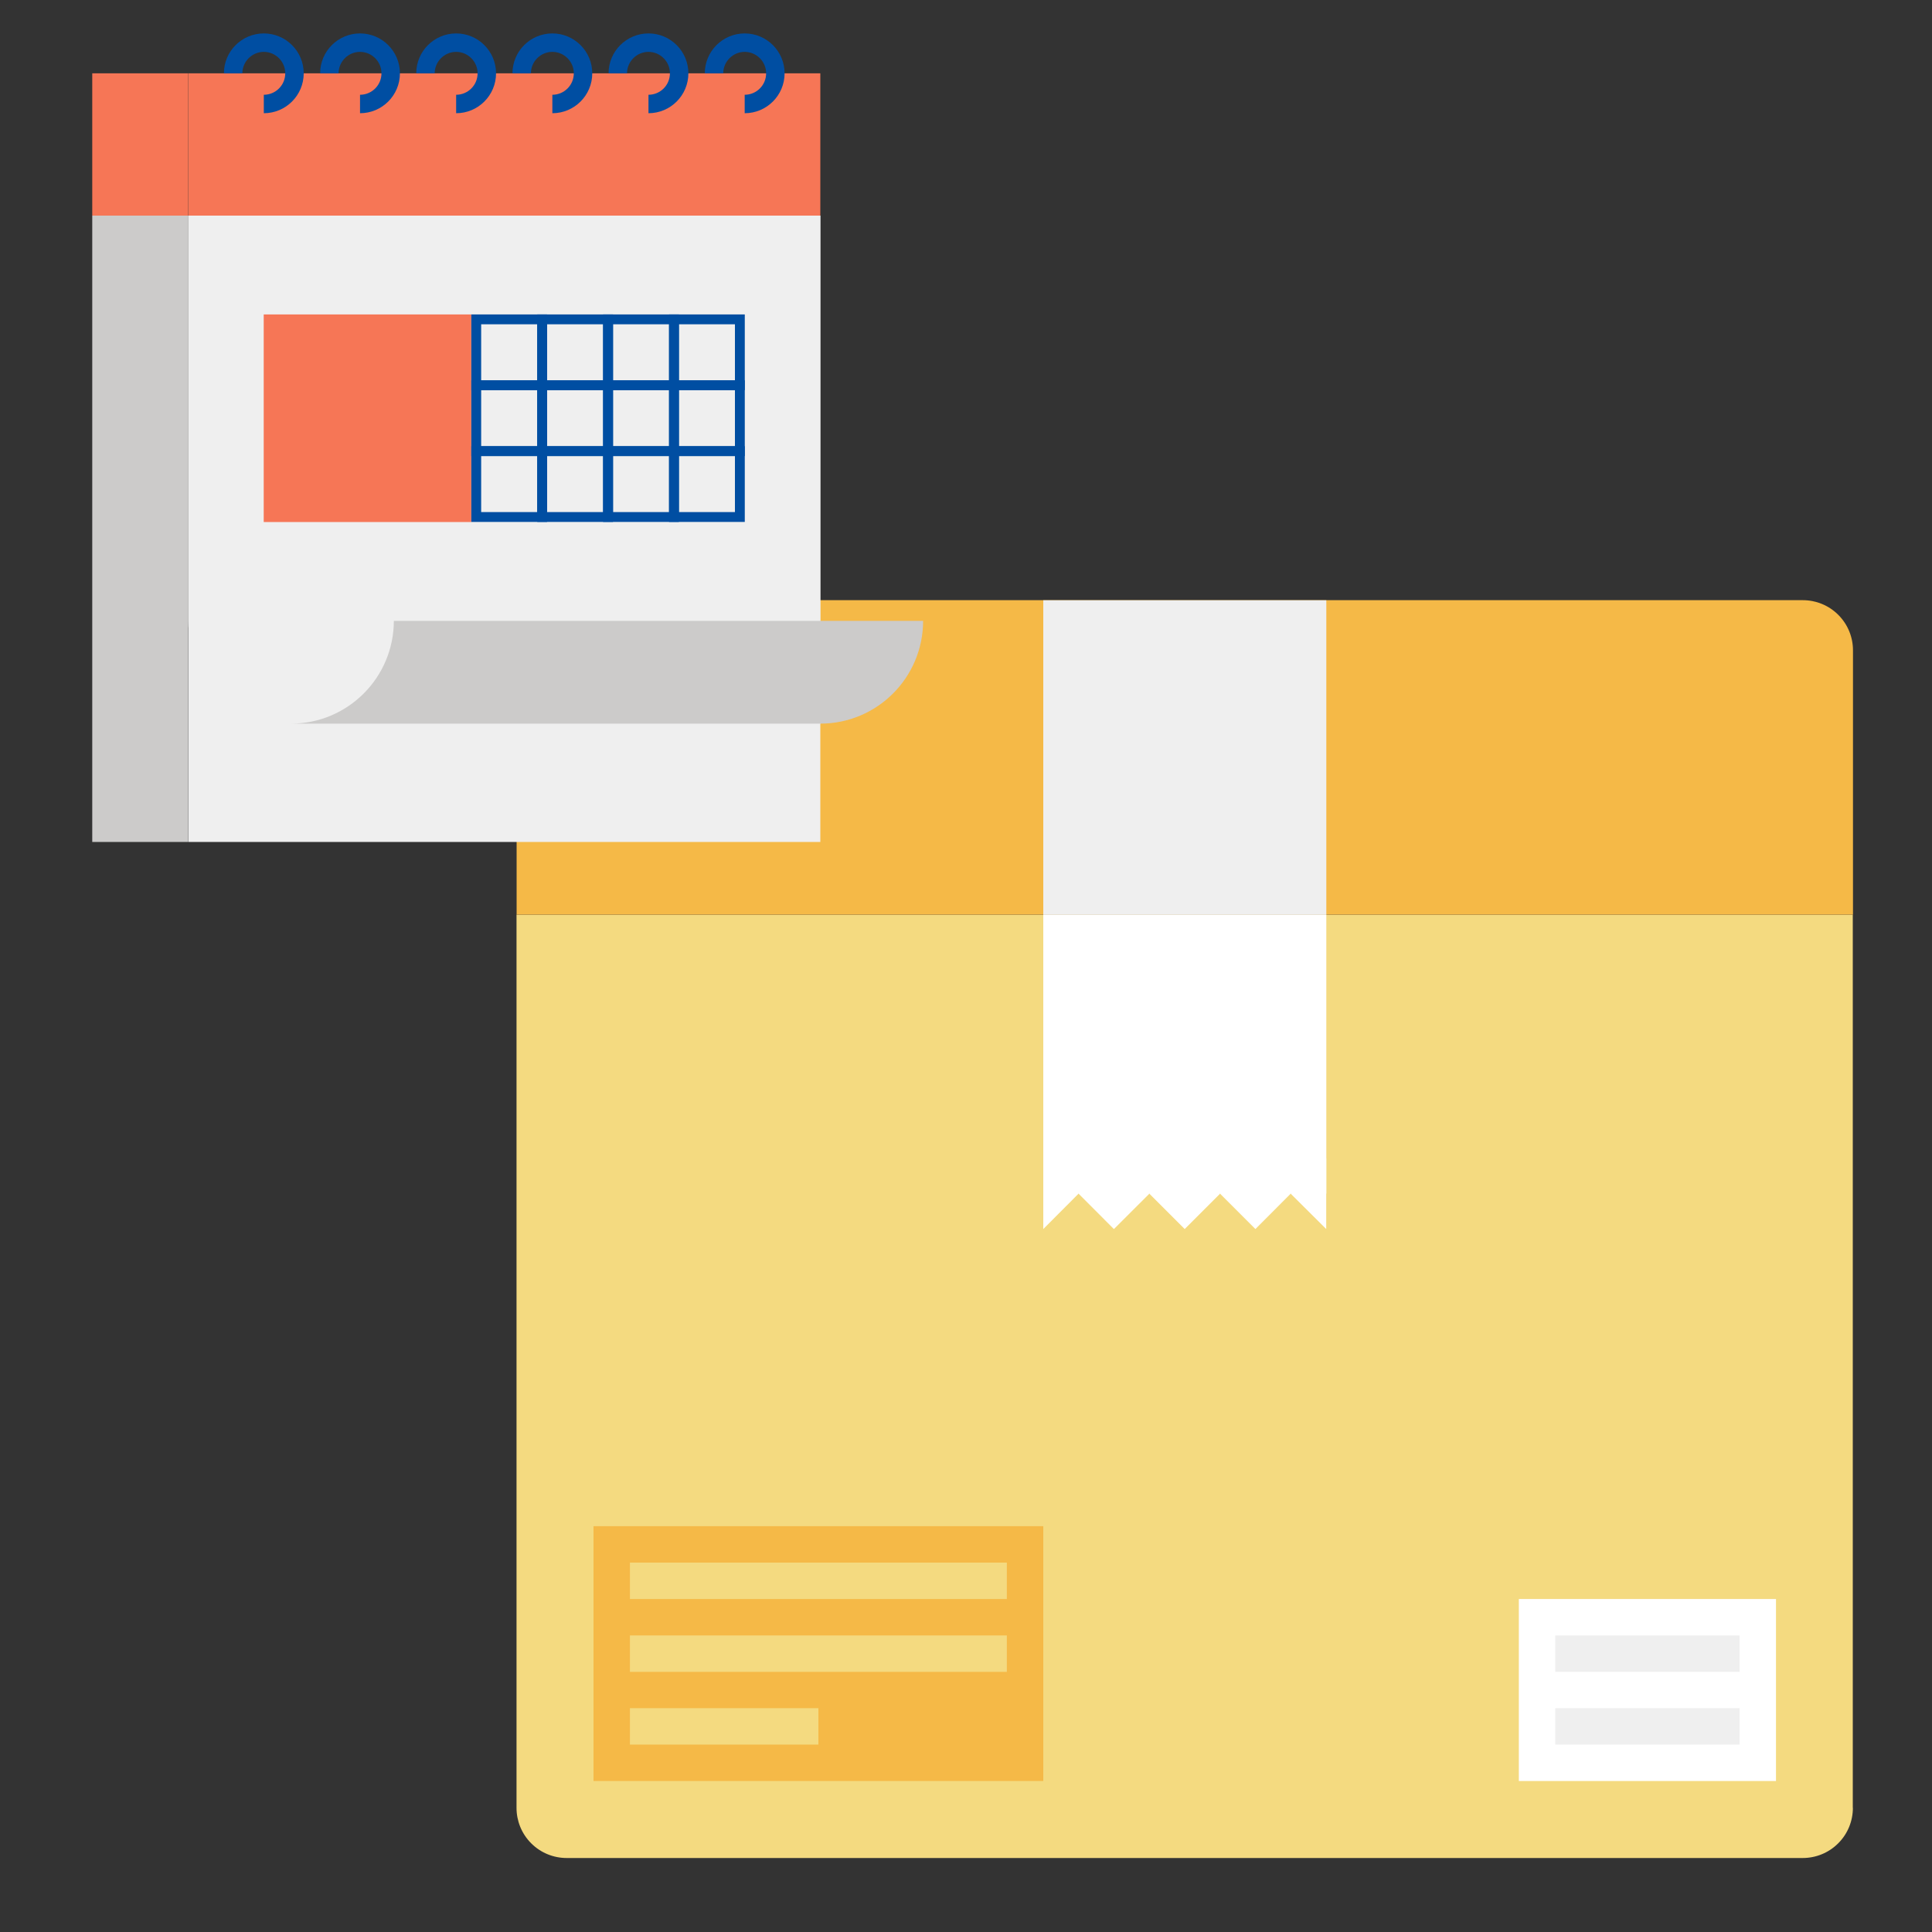 <?xml version="1.0" encoding="UTF-8"?>
<svg id="design" xmlns="http://www.w3.org/2000/svg" width="200" height="200" viewBox="0 0 200 200">
  <rect x="0" y="0" width="200" height="200" fill="#333333" stroke="none"/>
  <g>
    <path d="m191.81,187.15c0,1.33-.51,2.66-1.52,3.67-1.01,1.01-2.34,1.52-3.67,1.52H58.66c-1.33,0-2.66-.51-3.67-1.52-1.01-1.01-1.52-2.34-1.52-3.67v-92.46h138.33v92.46Z" style="fill: #f4da80;"/>
    <path d="m191.81,94.68H53.48v-27.36c0-1.33.51-2.66,1.52-3.67,1.01-1.01,2.34-1.52,3.67-1.52h127.96c1.33,0,2.66.51,3.67,1.52,1.01,1.01,1.52,2.34,1.52,3.67v27.36Z" style="fill: #f5b947;"/>
    <g>
      <rect x="108" y="94.68" width="29.3" height="28.88" style="fill: #fff;"/>
      <g>
        <polygon points="108 127.23 108 119.91 111.65 123.57 108 127.23" style="fill: #fff;"/>
        <rect x="112.73" y="120.98" width="5.18" height="5.18" transform="translate(-53.6 117.56) rotate(-44.94)" style="fill: #fff;"/>
        <polygon points="122.64 127.23 118.98 123.57 122.64 119.91 126.3 123.57 122.64 127.23" style="fill: #fff;"/>
        <polygon points="129.96 127.23 126.3 123.57 129.96 119.91 133.61 123.57 129.96 127.23" style="fill: #fff;"/>
        <polygon points="137.29 127.23 133.61 123.57 137.29 119.91 137.29 127.23" style="fill: #fff;"/>
      </g>
    </g>
    <rect x="108" y="62.14" width="29.3" height="32.55" style="fill: #efefef;"/>
    <g>
      <rect x="61.44" y="157.99" width="46.56" height="26.38" style="fill: #f5b947;"/>
      <g>
        <rect x="65.21" y="161.76" width="39.02" height="3.77" style="fill: #f4da80;"/>
        <rect x="65.21" y="169.3" width="39.02" height="3.77" style="fill: #f4da80;"/>
        <rect x="65.21" y="176.83" width="19.51" height="3.77" style="fill: #f4da80;"/>
      </g>
    </g>
    <g>
      <rect x="157.23" y="165.53" width="26.62" height="18.84" style="fill: #fff;"/>
      <rect x="161" y="169.3" width="19.08" height="3.77" style="fill: #efefef;"/>
      <rect x="161" y="176.83" width="19.08" height="3.77" style="fill: #efefef;"/>
    </g>
  </g>
  <g>
    <g>
      <rect x="19.49" y="22.32" width="65.43" height="64.84" style="fill: #efefef;"/>
      <rect x="19.49" y="7.59" width="65.43" height="14.73" style="fill: #f67656;"/>
      <rect x="9.55" y="22.32" width="9.93" height="64.84" style="fill: #cccbca;"/>
      <rect x="9.55" y="7.59" width="9.93" height="14.73" style="fill: #f67656;"/>
      <path d="m84.92,22.32v52.59H30.13c-5.88,0-10.64-4.77-10.64-10.65V22.32h65.43Z" style="fill: #efefef;"/>
      <path d="m40.77,64.26c0,5.88-4.77,10.65-10.64,10.65h54.79c5.88,0,10.64-4.77,10.64-10.64h-54.79Z" style="fill: #cccbca;"/>
    </g>
    <g>
      <path d="m77.09,11.72v-1.91c1.23,0,2.22-1,2.22-2.22s-1-2.22-2.22-2.22-2.22,1-2.22,2.22h-1.91c0-2.28,1.85-4.13,4.13-4.13s4.13,1.85,4.13,4.13-1.85,4.13-4.13,4.13Z" style="fill: #004ea2;"/>
      <path d="m67.13,11.72v-1.91c1.23,0,2.22-1,2.22-2.22s-1-2.22-2.22-2.22-2.22,1-2.22,2.22h-1.91c0-2.28,1.85-4.13,4.13-4.13s4.13,1.85,4.13,4.13-1.85,4.13-4.13,4.13Z" style="fill: #004ea2;"/>
      <path d="m57.18,11.72v-1.91c1.23,0,2.22-1,2.22-2.22s-1-2.22-2.22-2.22-2.22,1-2.22,2.22h-1.91c0-2.28,1.85-4.13,4.13-4.13s4.13,1.85,4.13,4.13-1.85,4.13-4.13,4.13Z" style="fill: #004ea2;"/>
      <path d="m47.22,11.72v-1.91c1.23,0,2.22-1,2.22-2.22s-1-2.22-2.22-2.22-2.22,1-2.22,2.22h-1.91c0-2.28,1.85-4.13,4.13-4.13s4.13,1.85,4.13,4.13-1.85,4.13-4.13,4.13Z" style="fill: #004ea2;"/>
      <path d="m37.27,11.72v-1.91c1.23,0,2.22-1,2.22-2.22s-1-2.22-2.22-2.22-2.22,1-2.22,2.22h-1.91c0-2.28,1.85-4.13,4.13-4.13s4.13,1.85,4.13,4.13-1.85,4.13-4.13,4.13Z" style="fill: #004ea2;"/>
      <path d="m27.31,11.72v-1.91c1.23,0,2.22-1,2.22-2.22s-1-2.22-2.22-2.22-2.22,1-2.22,2.22h-1.91c0-2.28,1.85-4.13,4.13-4.13s4.13,1.85,4.13,4.13-1.85,4.13-4.13,4.13Z" style="fill: #004ea2;"/>
    </g>
    <g>
      <rect x="27.3" y="32.55" width="21.49" height="21.49" style="fill: #f67656;"/>
      <g>
        <path d="m56.63,40.39h-7.84v-7.84h7.84v7.84Zm-6.82-1.02h5.8v-5.8h-5.8v5.8Z" style="fill: #004ea2;"/>
        <path d="m63.46,40.39h-7.84v-7.84h7.84v7.84Zm-6.82-1.02h5.8v-5.8h-5.8v5.8Z" style="fill: #004ea2;"/>
        <path d="m70.28,40.39h-7.85v-7.84h7.85v7.84Zm-6.82-1.02h5.8v-5.8h-5.8v5.8Z" style="fill: #004ea2;"/>
        <path d="m77.1,40.39h-7.84v-7.84h7.84v7.84Zm-6.82-1.02h5.8v-5.8h-5.8v5.8Z" style="fill: #004ea2;"/>
        <path d="m56.63,47.21h-7.84v-7.84h7.84v7.84Zm-6.82-1.02h5.8v-5.8h-5.8v5.8Z" style="fill: #004ea2;"/>
        <path d="m63.46,47.21h-7.84v-7.84h7.84v7.84Zm-6.82-1.02h5.8v-5.8h-5.8v5.8Z" style="fill: #004ea2;"/>
        <path d="m70.28,47.21h-7.85v-7.84h7.85v7.84Zm-6.82-1.02h5.8v-5.8h-5.8v5.8Z" style="fill: #004ea2;"/>
        <path d="m77.1,47.21h-7.84v-7.84h7.84v7.84Zm-6.82-1.02h5.8v-5.8h-5.8v5.8Z" style="fill: #004ea2;"/>
        <path d="m56.63,54.03h-7.84v-7.84h7.84v7.84Zm-6.82-1.02h5.8v-5.8h-5.8v5.8Z" style="fill: #004ea2;"/>
        <path d="m63.46,54.03h-7.84v-7.84h7.84v7.84Zm-6.82-1.02h5.8v-5.8h-5.8v5.8Z" style="fill: #004ea2;"/>
        <path d="m70.28,54.03h-7.85v-7.84h7.85v7.84Zm-6.82-1.02h5.8v-5.8h-5.8v5.8Z" style="fill: #004ea2;"/>
        <path d="m77.1,54.03h-7.84v-7.84h7.84v7.84Zm-6.82-1.02h5.8v-5.8h-5.8v5.8Z" style="fill: #004ea2;"/>
      </g>
    </g>
  </g>
</svg>